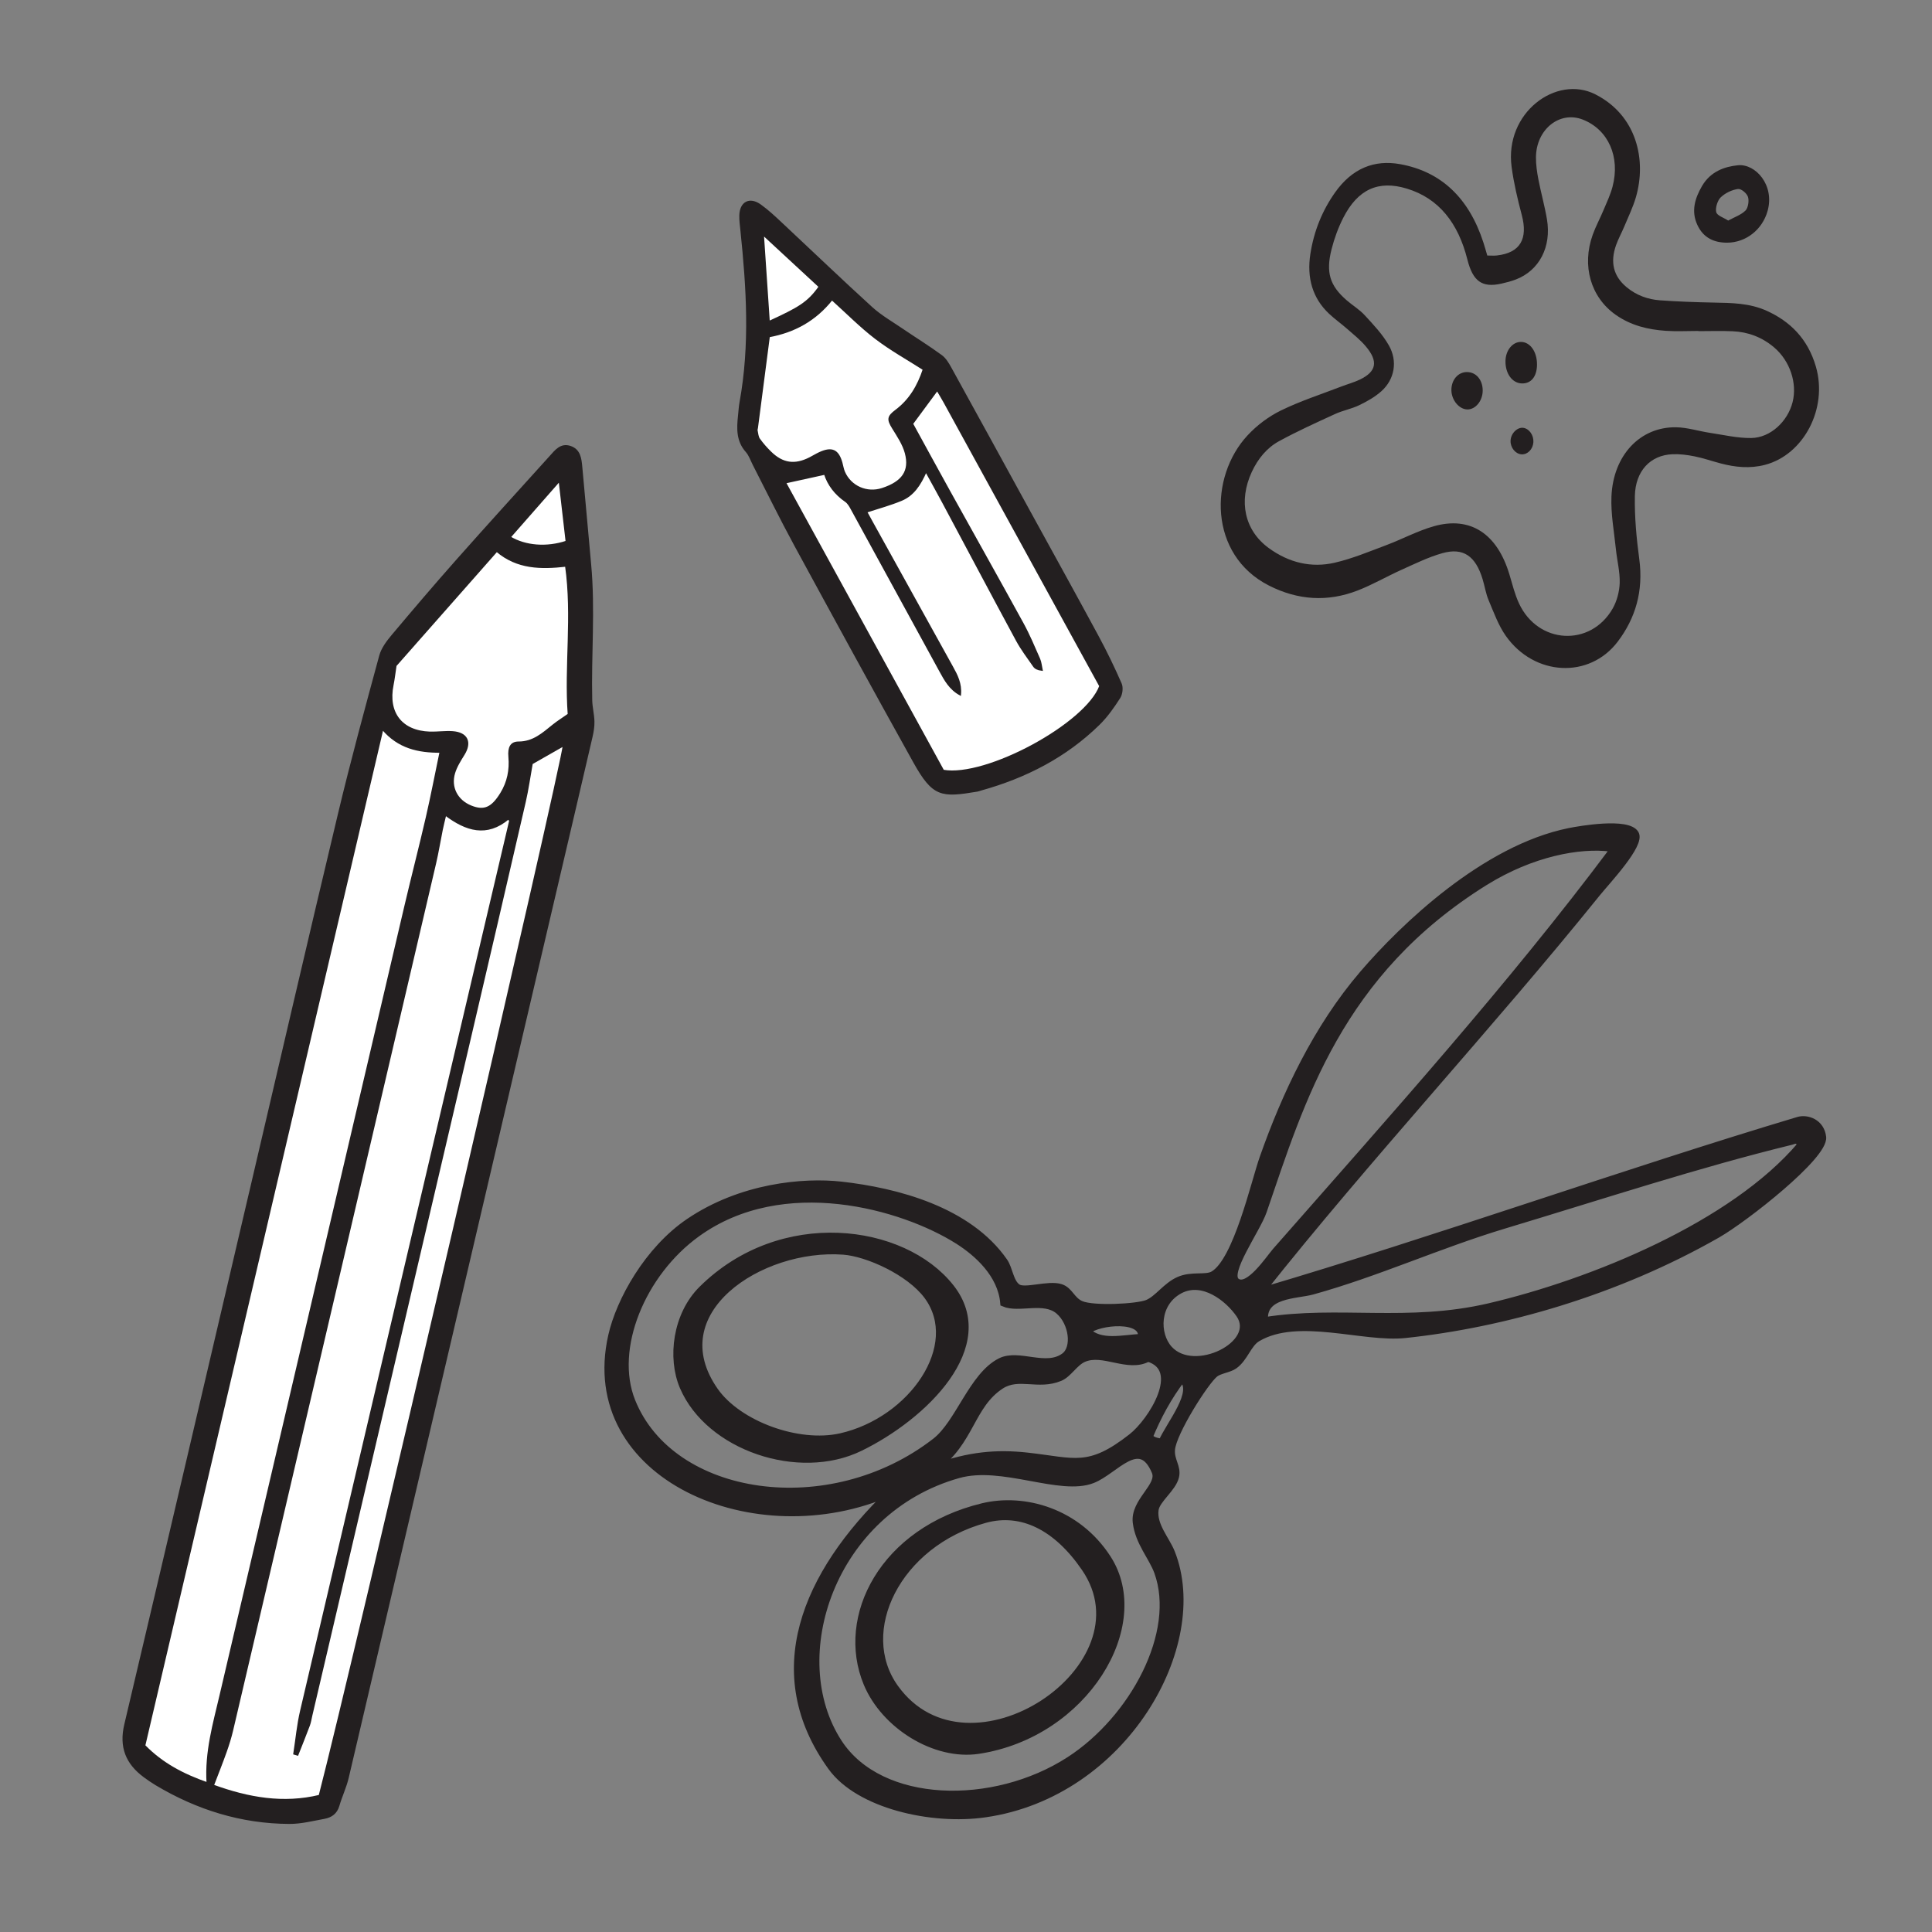 <?xml version="1.0" encoding="UTF-8"?>
<svg id="Layer_1" xmlns="http://www.w3.org/2000/svg" version="1.1" viewBox="0 0 1080 1080">
  <rect x="0" y="0" width="1080" height="1080" fill="#808080" stroke="none"/>
  <!-- Generator: Adobe Illustrator 29.7.1, SVG Export Plug-In . SVG Version: 2.1.1 Build 8)  -->
  <defs>
    <style>
      .st0, .st1, .st2 {
        fill: #231f20;
      }

      .st1, .st3, .st2 {
        stroke: #231f20;
        stroke-miterlimit: 10;
      }

      .st3 {
        fill: #fff;
      }

      .st2 {
        fill-rule: evenodd;
        stroke-width: 4px;
      }
    </style>
  </defs>
  <g>
    <path class="st1" d="M139.68,666.96c16.55-70.67,32.89-141.39,49.75-211.99,7.07-29.62,15.08-59.01,23.06-88.39,1.12-4.11,4.04-7.97,6.87-11.34,11.91-14.18,23.93-28.29,36.21-42.15,17.2-19.41,34.67-38.59,52.05-57.83,3-3.32,5.93-7.32,11.3-5.46,5.18,1.81,5.65,6.65,6.08,11.12,1.73,18.15,3.25,36.32,4.95,54.48,2.38,25.36.02,50.75.62,76.12.09,3.9,1.12,7.78,1.23,11.68.08,2.86-.39,5.79-1.04,8.59-6.09,26.33-12.28,52.63-18.44,78.94-39.26,167.65-78.51,335.31-117.86,502.94-1.25,5.36-3.7,10.42-5.24,15.72-1.2,4.16-4.09,6.15-7.91,6.86-6.47,1.18-13.03,2.87-19.53,2.84-26.83-.11-51.59-7.85-74.55-21.58-2.26-1.36-4.45-2.86-6.57-4.43-9.9-7.33-13.66-16.47-10.69-29.02,23.41-99,46.51-198.06,69.7-297.11M285.12,458.84c-.29-.43-.58-.86-.88-1.3-12.16,10.2-23.6,6.66-35.26-2.13-.81,3.45-1.45,5.95-1.97,8.48-1.26,6.23-2.27,12.52-3.71,18.7-37.77,161.51-75.58,323.02-113.42,484.51-.96,4.11-2.23,8.18-3.64,12.16-2.18,6.13-4.6,12.18-7.14,18.84,19.86,7.26,39.44,10.61,59.53,5.74,18.3-70.21,136.63-579.69,136.45-587.2-6.07,3.46-12.17,6.94-17.76,10.13-1.33,7.39-2.3,14.47-3.89,21.42-10.47,45.44-21.02,90.87-31.65,136.27-29.21,124.87-58.45,249.74-87.7,374.6-.42,1.81-.69,3.68-1.34,5.4-2.07,5.51-4.28,10.97-6.43,16.45-.62-.19-1.25-.39-1.87-.57,1.25-7.99,1.98-16.11,3.82-23.96,38.22-163.04,76.56-326.05,114.87-489.07.67-2.83,1.32-5.66,1.99-8.49M213.83,407.47L80.73,975.8c9.97,10.19,21.67,16.28,35.23,21.02-1.09-17.51,3.57-33.34,7.31-49.29,34.42-147.08,68.86-294.15,103.33-441.21,3.87-16.51,8.14-32.93,11.94-49.45,2.76-11.96,5.06-24.04,7.67-36.58-12.4.07-23.52-2.34-32.38-12.83M316.37,316.29c-13.92,1.55-27.2,1.49-38.69-8.32-19.22,21.8-38.06,43.16-56.5,64.07-.58,3.82-.97,7.39-1.68,10.9-3.13,15.58,4.99,26.05,20.8,26.53,4.21.13,8.46-.53,12.64-.24,8.09.55,10.5,5.66,6.33,12.43-2.06,3.35-4.27,6.78-5.37,10.49-2.41,8.07,1.58,15.47,9.36,18.61,7.37,2.98,11.77,1.04,16.84-7.18,3.9-6.33,5.25-13.11,4.6-20.5-.47-5.34,1.04-8.06,5.19-8.05,8.28,0,13.64-4.96,19.4-9.6,2.44-1.96,5.11-3.63,8.56-6.05-1.98-27.03,2.5-54.99-1.48-83.07M316.68,302.76c-1.23-10.72-2.48-21.59-3.92-34.09-9.89,11.28-18.76,21.38-27.75,31.62,8.66,5.27,20.72,6.14,31.67,2.47"/>
    <path class="st3" d="M285.12,458.84l-1.99,8.48c-38.31,163.02-76.66,326.03-114.88,489.07-1.84,7.85-2.57,15.96-3.81,23.96.62.19,1.24.38,1.87.57,2.16-5.48,4.37-10.94,6.44-16.45.65-1.73.91-3.59,1.33-5.4,29.23-124.87,58.49-249.73,87.69-374.61,10.62-45.4,21.18-90.83,31.65-136.27,1.6-6.94,2.57-14.03,3.9-21.42,5.59-3.19,11.69-6.67,17.75-10.13.19,7.5-118.15,516.98-136.44,587.19-20.1,4.86-39.67,1.52-59.54-5.74,2.54-6.66,4.96-12.7,7.14-18.83,1.41-3.98,2.68-8.05,3.64-12.16,37.85-161.5,75.66-323,113.42-484.51,1.45-6.19,2.45-12.47,3.72-18.7.52-2.53,1.16-5.03,1.97-8.48,11.65,8.78,23.11,12.33,35.26,2.13.29.43.59.87.88,1.3"/>
    <path class="st3" d="M213.83,407.47c8.87,10.48,19.99,12.89,32.39,12.83-2.62,12.54-4.92,24.61-7.68,36.58-3.81,16.53-8.07,32.94-11.95,49.46-34.47,147.06-68.91,294.13-103.33,441.21-3.73,15.96-8.39,31.77-7.3,49.28-13.57-4.74-25.26-10.83-35.23-21.02L213.83,407.47Z"/>
    <path class="st3" d="M316.36,316.29c3.98,28.08-.49,56.04,1.49,83.07-3.46,2.43-6.13,4.09-8.56,6.05-5.77,4.64-11.13,9.61-19.4,9.6-4.16,0-5.67,2.72-5.2,8.06.65,7.39-.7,14.16-4.6,20.5-5.07,8.23-9.46,10.17-16.84,7.19-7.77-3.14-11.76-10.54-9.35-18.62,1.1-3.7,3.31-7.15,5.37-10.49,4.17-6.77,1.77-11.89-6.32-12.43-4.19-.28-8.44.37-12.65.25-15.82-.49-23.94-10.95-20.8-26.53.7-3.51,1.1-7.08,1.68-10.9,18.43-20.91,37.27-42.27,56.49-64.06,11.49,9.81,24.78,9.86,38.69,8.31"/>
    <path class="st3" d="M316.68,302.76c-10.95,3.66-23.01,2.79-31.67-2.47,8.98-10.24,17.85-20.35,27.75-31.62,1.44,12.51,2.69,23.38,3.92,34.09"/>
  </g>
  <g>
    <path class="st1" d="M575.57,286.19c12.72,23.2,25.55,46.33,38.12,69.61,4.65,8.62,8.93,17.46,12.85,26.43.92,2.11.52,5.72-.74,7.69-3.36,5.25-7.02,10.5-11.46,14.85-18.57,18.21-41.01,29.7-65.91,36.63-.73.2-1.44.51-2.17.63-20.1,3.36-24.57,3.14-35.3-16.13-22.43-40.28-44.54-80.74-66.56-121.25-8.05-14.82-15.46-29.99-23.16-45-1.26-2.46-2.16-5.28-3.95-7.29-5.28-5.94-5.01-12.84-4.24-19.95.28-2.5.4-5.03.85-7.51,5.86-32.07,3.82-64.17.47-96.28-.29-2.75-.67-5.52-.59-8.27.22-7.23,5.31-9.88,11.24-5.62,4.27,3.07,8.14,6.72,11.99,10.33,16.72,15.62,33.22,31.49,50.15,46.89,5.15,4.7,11.37,8.25,17.18,12.21,7.27,4.95,14.77,9.58,21.87,14.77,2.29,1.68,3.9,4.51,5.33,7.1,14.73,26.69,29.37,53.43,44.03,80.16M614.98,383.53l-11.77-21.46c-25.07-45.71-50.14-91.42-75.22-137.14-1.24-2.26-2.6-4.45-4.08-6.97-4.97,6.73-9.25,12.53-13.99,18.94,6.9,12.58,13.75,25.18,20.71,37.73,13.68,24.67,27.51,49.25,41.07,73.98,3.5,6.39,6.33,13.15,9.27,19.83.82,1.87.94,4.04,1.39,6.07-2.29-.29-3.63-1-4.39-2.1-3.3-4.74-6.83-9.38-9.57-14.44-13.89-25.69-27.56-51.52-41.32-77.28-2.9-5.43-5.91-10.79-9.46-17.26-3.36,7.69-7.21,13.37-13.74,16.09-6.3,2.62-12.95,4.4-19.63,6.61,1.01,1.84,2.2,4.04,3.42,6.23,14.89,26.88,29.79,53.75,44.68,80.63,2.52,4.56,4.94,9.17,4.38,15.28-5.74-3.13-8.43-8.17-11.15-13.15-16.56-30.27-33.08-60.57-49.65-90.83-.82-1.5-1.78-3.17-3.14-4.1-5.77-3.96-9.79-9.21-11.69-15.27-7.81,1.72-15.01,3.29-22.18,4.87l88.34,161.03c24.02,4.3,79.89-26,87.75-47.27M429.85,188.03c-2.25,17.25-4.45,34.19-6.65,51.13-.07.5-.29,1.03-.19,1.49.36,1.63.43,3.51,1.34,4.79,1.87,2.64,4.06,5.11,6.38,7.38,6.73,6.58,13.59,7.53,21.99,3.25,1.8-.92,3.51-2,5.33-2.85,6.93-3.21,10.4-1.64,12.38,5.54.47,1.69.71,3.47,1.4,5.06,3.54,8.24,12.74,12.27,21.33,9.45,11.38-3.73,15.83-9.91,13.11-20.08-1.32-4.94-4.4-9.49-7.14-13.93-3-4.86-2.86-6.36,1.74-9.82,7.65-5.74,12.32-13.51,15.45-23.01-9.14-5.85-18.42-10.98-26.76-17.35-8.49-6.48-16.04-14.18-24.51-21.8-9.28,11.73-21.18,18.17-35.21,20.74M429.83,179.94c16.66-7.66,21.88-10.58,28.31-19.67-10.1-9.35-20.26-18.74-31.61-29.25,1.17,17.29,2.21,32.71,3.3,48.92"/>
    <path class="st3" d="M614.99,383.53c-7.86,21.26-63.73,51.56-87.74,47.26l-88.34-161.03c7.17-1.58,14.36-3.15,22.18-4.87,1.89,6.06,5.91,11.32,11.69,15.28,1.35.93,2.31,2.6,3.14,4.1,16.57,30.26,33.08,60.56,49.65,90.83,2.72,4.97,5.41,10.02,11.15,13.15.56-6.12-1.85-10.73-4.38-15.29-14.89-26.88-29.78-53.76-44.67-80.63-1.21-2.19-2.41-4.39-3.42-6.23,6.68-2.21,13.33-3.99,19.63-6.61,6.53-2.72,10.38-8.39,13.74-16.09,3.55,6.47,6.56,11.84,9.46,17.26,13.77,25.76,27.43,51.59,41.32,77.28,2.74,5.06,6.27,9.7,9.57,14.45.76,1.1,2.1,1.8,4.39,2.09-.44-2.03-.57-4.2-1.39-6.07-2.94-6.68-5.76-13.45-9.26-19.83-13.56-24.73-27.39-49.31-41.07-73.98-6.96-12.55-13.81-25.14-20.71-37.72,4.73-6.41,9.02-12.21,13.99-18.94,1.48,2.52,2.84,4.72,4.08,6.98,25.08,45.71,50.15,91.42,75.22,137.13l11.78,21.47Z"/>
    <path class="st3" d="M429.85,188.03c14.03-2.57,25.92-9,35.21-20.73,8.47,7.62,16.02,15.31,24.51,21.8,8.34,6.37,17.62,11.51,26.76,17.36-3.13,9.49-7.8,17.26-15.45,23.01-4.59,3.45-4.73,4.95-1.73,9.81,2.74,4.44,5.82,9,7.14,13.93,2.72,10.17-1.72,16.35-13.11,20.08-8.59,2.82-17.79-1.21-21.33-9.45-.68-1.59-.93-3.38-1.4-5.06-1.99-7.18-5.46-8.75-12.39-5.53-1.82.84-3.53,1.93-5.33,2.84-8.4,4.28-15.26,3.33-21.99-3.25-2.32-2.27-4.51-4.74-6.38-7.38-.9-1.28-.98-3.16-1.34-4.79-.1-.46.12-.99.19-1.49,2.2-16.94,4.41-33.88,6.65-51.14"/>
    <path class="st3" d="M429.83,179.94c-1.09-16.21-2.13-31.63-3.3-48.92,11.36,10.5,21.51,19.9,31.61,29.25-6.43,9.1-11.65,12.01-28.31,19.67"/>
  </g>
  <g>
    <path class="st2" d="M497.91,834.09c-75.35,33.36-173.74-8.85-155.91-87.4,4.43-19.63,20.23-48.04,43.14-63.58,29.24-19.82,64.06-22.92,85.01-20.59,30.79,3.44,71.18,13.91,91.16,42.7,2.9,4.19,3.22,11.51,7.43,14.47,4.07,2.86,17.34-2.16,24.19.09,5.07,1.61,6.02,7.23,11.51,9.48,6.94,2.86,31.05,1.69,36.97-.68,5.82-2.39,10.48-9.75,17.54-12.87,7.19-3.22,14.97-.72,19.28-3.16,13.27-7.66,23.1-51.82,27.93-65.37,12.32-35,29.88-72.59,55.92-102.89,22.43-26.14,68-69.87,115.15-79.41,5.76-1.16,32.81-5.89,36.93,1.23,3.39,5.92-15.79,26.2-21.45,33.18-59.77,74.15-129.23,148.74-187.71,222.59,97.88-28.84,203.58-66.62,300.27-95.56,4.85-1.45,12.64,1.12,13.57,9.36,1.22,10.46-43.38,45.48-58.83,54.33-56.63,32.34-119.77,50.17-174.52,55.96-23.53,2.51-59.81-11.32-82.49,1.97-5.47,3.17-7.17,11.17-13.02,15.34-2.8,2.04-8.15,2.53-10.8,4.61-5.53,4.33-23.59,32.97-24.34,42.38-.54,6.22,3.55,9.74,2.26,15.15-1.53,6.62-10.52,12.68-11.41,18.39-1.33,8.82,6.21,16.76,9.15,24.19,20.38,51.48-26.45,134.73-104.09,145.9-30.01,4.36-70.64-4.94-85.95-26.11-37.93-52.45-15.02-107.57,33.1-153.72M832.49,730.52c57.63-13.46,136.42-45.69,174.3-90.56-1.84-3.82-3.83-2.41-5.42-1.99-52.81,12.93-104.1,29.87-160.5,46.85-36.71,11.05-71.27,26.93-107.38,36.9-8.96,2.42-28.15,1.62-26.61,16.58,41.16-6.59,80.09,2.84,125.62-7.78M830.13,492.95c-81.76,50.9-102.69,121.9-123.98,184.06-3.59,10.46-21.44,34.75-14.93,39.46,6.69,4.79,18.22-12.76,21.99-17.1,66.39-75.58,132.17-148.81,188.22-223.77-.26-.54-.53-1.05-.79-1.53-17.71-2.33-44.59,2.77-70.51,18.89M659.6,721.12c-13.62,7.17-13.67,24.69-6.13,33.03,14.04,15.58,50.86-2.71,39.49-19.35-6.4-9.3-20.57-20.36-33.37-13.67M660.83,770.58c-7.98,10.42-13.74,21.38-18.41,32.6,1.8,2.35,4.51,2.58,7.05,3.09,4.67-10.58,19.9-28.31,11.36-35.69M574.42,814.03c26.37,2.94,34.18,8.14,58.2-10.68,11.3-8.85,29.62-38.15,9.14-44.16-11.24,6.18-25.12-4.58-36.1.28-5.04,2.21-8.43,8.66-13.22,10.61-12.13,5.02-22.93-2.02-32.91,4.4-17.02,11.08-16.73,31.59-36.81,45.92,18.77-6.86,34.32-8.32,51.7-6.37M607.6,744.04c7.66,7.5,19.58,4.17,30.41,3.61,2.14-11.4-23.61-9.45-30.41-3.61M610.75,827.12c-18.05,7.18-50.45-9.75-75.04-2.81-70.85,19.95-98.05,102.22-66.9,149.91,23.42,35.84,86.63,37.24,129.13,9.68,35.47-22.96,61.55-71.23,49.24-105.21-3.06-8.41-10.6-16.48-11.95-27.56-1.52-11.89,14.02-20.35,10.55-28.51-8.66-20.67-22.38-.48-35.03,4.5M535.51,693.47c-30.78-19.44-97.73-38.78-145.94-3.97-30.81,22.23-48.18,64.42-36.41,93.82,22.07,55.18,110.63,68.37,169.75,22.52,13.18-10.19,20.69-36.84,36.39-44.72,10.28-5.14,25.45,4.83,35.83-2.97,6.29-4.77,4.47-18.75-3.17-25.35-8.31-7.2-22.41-.73-30.81-4.39-1.37-16.21-14.86-28.12-25.63-34.94"/>
    <path class="st2" d="M619.03,871.02c24.2,37.17-12.54,98.46-72.22,107.42-24.15,3.59-52.3-13.91-62.11-37.45-15.47-37.18,8.97-85.22,64.68-98.7,23.03-5.54,52.7,2.63,69.65,28.73M550.72,849.31c-49.39,13.49-73.07,62.75-50.4,94.26,41.15,57.22,144.24-11.62,106.15-67.09-15.8-23.05-35.35-32.71-55.75-27.17"/>
    <path class="st2" d="M531.36,719.66c25.79,32.61-14.95,72.18-50.67,89.57-34.18,16.65-84.28-.36-98.72-33.97-6.98-16.25-3.86-40.31,10.49-54.51,44.21-43.86,112.32-34.74,138.9-1.09M471.49,699.37c-46.58-3.44-103.19,33.84-71.8,78.34,13.19,18.58,46.4,30.85,70.24,25.51,40.01-9.01,69.04-51.12,48.5-78.85-10.01-13.47-33.51-24.02-46.95-25"/>
  </g>
  <g>
    <path class="st0" d="M831.41,142.84c2.07,0,3.72.16,5.34-.03,13.18-1.46,17.44-9.4,13.94-22.59-2.34-8.82-4.47-17.82-5.69-26.91-4.05-30.31,25.01-51.64,46.79-40.58,23.19,11.77,28.74,36.7,22.7,57.49-1.66,5.71-4.29,11.05-6.56,16.52-1.44,3.45-3.26,6.71-4.52,10.24-3.44,9.65-1.47,17.46,5.86,23.55,5.56,4.62,11.98,6.86,18.71,7.35,9.98.72,19.99,1.06,29.98,1.26,10.03.2,20.02.26,29.57,4.56,13.07,5.9,23.01,15.58,27.56,31.22,6.8,23.4-6.79,49.26-28.46,54.93-8.38,2.19-16.58,1.36-24.78-.8-4.87-1.28-9.68-2.97-14.6-3.95-4.08-.82-8.29-1.36-12.42-1.18-12.23.53-20.68,9.32-20.93,23.45-.2,11.72.91,23.59,2.47,35.21,2.38,17.79-2.1,32.97-12.05,46.1-15.81,20.86-46.56,19.38-62.52-3.16-4.12-5.81-6.74-13.1-9.63-19.94-1.57-3.69-2.19-7.9-3.38-11.81-3.93-12.96-10.81-17.84-22.54-14.53-7.76,2.19-15.23,5.88-22.72,9.24-8.27,3.72-16.25,8.38-24.65,11.63-16.74,6.48-33.33,5.47-49.6-2.82-33.72-17.19-33.37-60.77-11.95-83.85,5.36-5.79,11.96-10.68,18.73-13.99,10.95-5.34,22.51-9.05,33.82-13.41,3.42-1.32,6.97-2.26,10.28-3.85,9.38-4.5,10.43-10.24,3.23-18.7-3.08-3.62-6.8-6.56-10.33-9.66-3.31-2.91-6.89-5.43-10.11-8.46-9.25-8.69-12.51-20.08-10.45-33.39,1.98-12.82,6.68-24.32,13.84-34.43,9.46-13.35,21.8-18.43,36.38-15.78,22.86,4.14,38.42,18.84,46.52,43.81.68,2.08,1.26,4.2,2.17,7.28M949.41,185.13v-.13c-6.12,0-12.26.35-18.36-.08-9.79-.69-19.31-2.93-27.84-8.92-13.99-9.82-19.12-27.48-12.85-44.82,1.7-4.7,4.07-9.08,6-13.68,1.8-4.31,3.85-8.56,5.05-13.11,4.43-16.75-2.39-31.92-16.58-37.52-12.92-5.1-26.12,5.41-26.22,21.08-.03,4.1.58,8.27,1.35,12.29,1.44,7.48,3.52,14.8,4.79,22.31,2.62,15.47-4.29,28.65-17.36,33.67-2.63,1.01-5.36,1.71-8.08,2.32-10.93,2.46-15.99-1.39-19.04-13.48-5.08-20.15-15.76-34.19-33.94-39.66-15.76-4.76-27.33.36-35.49,16.44-2.78,5.46-4.97,11.49-6.51,17.56-3.29,12.99-.89,20.34,8.46,28.45,3.33,2.89,7.14,5.14,10.14,8.41,4.8,5.23,9.85,10.5,13.44,16.79,5.08,8.89,3.17,19.08-4.16,25.63-3.67,3.28-8.03,5.71-12.35,7.8-4.33,2.1-9.12,2.93-13.49,4.93-10.56,4.84-21.15,9.63-31.41,15.23-6.6,3.6-11.71,9.62-15.23,17.23-7.54,16.31-4.02,32.64,9.53,42.51,11.28,8.22,23.81,11.17,36.79,8.19,9.74-2.23,19.2-6.2,28.68-9.75,8.97-3.36,17.62-8.03,26.73-10.63,20.51-5.84,35.53,4.16,42.35,27.05,1.62,5.43,2.99,11.06,5.33,16.08,10.6,22.81,39.92,24.49,52.34,2.88,2.33-4.05,3.79-9.45,3.94-14.3.19-6.25-1.48-12.57-2.12-18.88-1-9.79-2.88-19.66-2.49-29.4.92-23.13,16.07-39.1,36.16-38.77,6.32.1,12.59,2.16,18.91,3.11,7.69,1.16,15.42,3,23.1,2.89,10.76-.16,20.4-9.31,23.11-20.13,2.62-10.5-1.44-22.84-10.18-30.37-6.89-5.93-14.8-8.8-23.32-9.18-6.39-.29-12.8-.06-19.2-.06"/>
    <path class="st0" d="M965.54,135.66c-7.12.01-13.31-2.45-16.77-10.06-3.5-7.69-1.25-14.81,2.63-21.54,4.77-8.26,12.71-10.93,20.09-11.68,9.8-1,20.69,11.07,16.59,25.59-2.95,10.45-12.11,17.62-22.54,17.69M966.08,123.29c3.61-1.98,7.17-3.12,9.7-5.64,1.42-1.41,2.08-5.55,1.33-7.64-.75-2.09-3.83-4.62-5.6-4.36-3.36.49-6.99,2.18-9.6,4.65-1.76,1.67-3.13,5.9-2.53,8.26.51,2.02,4.08,3.02,6.7,4.74"/>
    <path class="st0" d="M859.2,203.87c-.07,6.64-3.3,10.63-8.51,10.47-5.35-.17-9.23-5.5-9.12-12.53.1-6.03,3.97-10.75,8.74-10.67,5.13.08,8.95,5.56,8.88,12.73"/>
    <path class="st0" d="M820.07,207.99c5.05,0,8.75,4.33,8.77,10.26.03,5.76-3.98,10.71-8.6,10.63-4.54-.07-8.77-5.12-8.9-10.61-.12-5.82,3.66-10.3,8.72-10.29"/>
    <path class="st0" d="M850.53,253.97c-3.34-.2-6.2-3.68-6.12-7.49.07-4.09,3.7-7.8,7.15-7.31,3.29.47,5.86,4.15,5.61,8.02-.26,3.95-3.23,6.99-6.64,6.79"/>
  </g>
</svg>